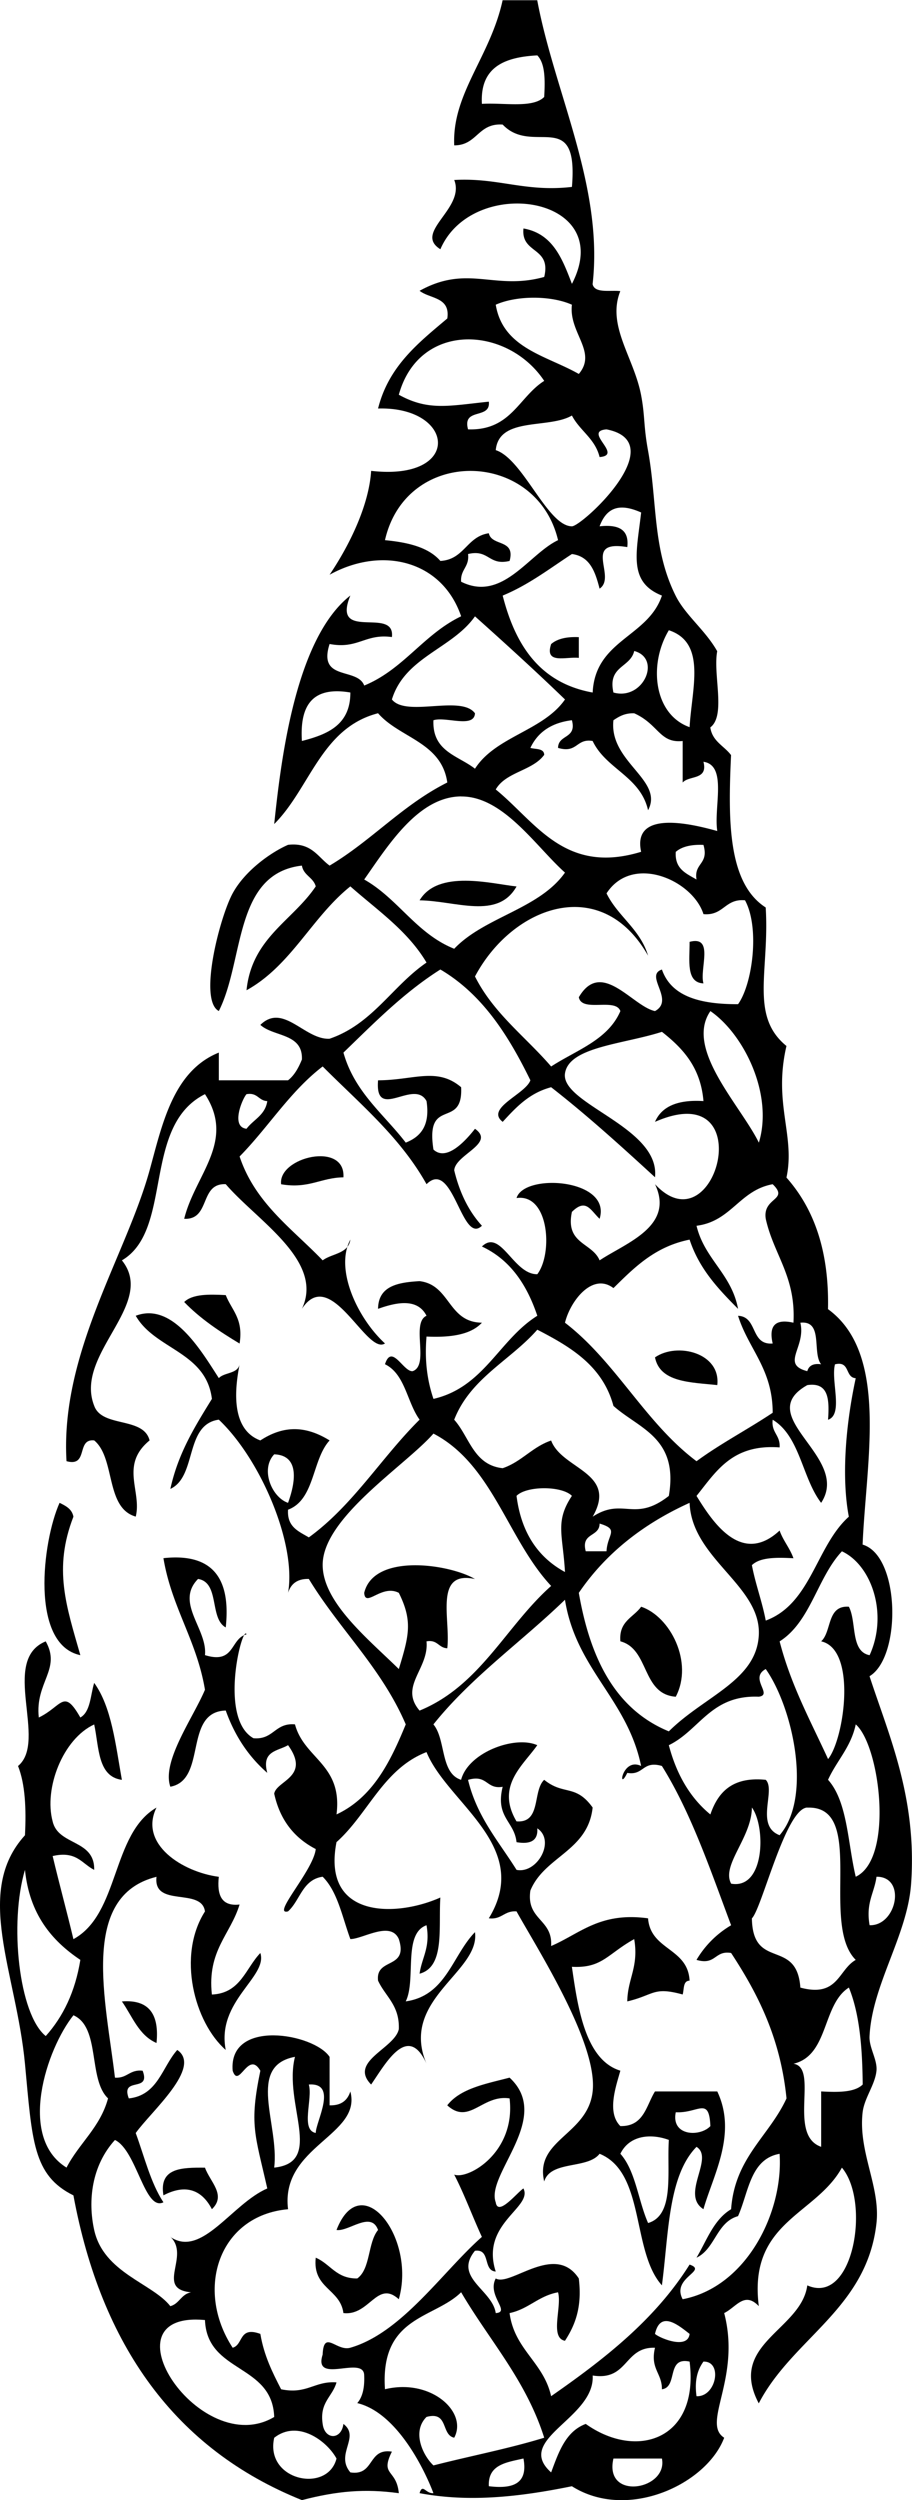 <svg xmlns="http://www.w3.org/2000/svg" viewBox="0 0 125.59 344.191"><path d="M79.708 87.712v2.859c-1.688-.217-4.773.961-3.812-1.906.85-.74 2.153-1.025 3.812-.953zM71.13 122.04c-2.598 4.611-8.353 1.971-13.349 1.906 2.557-4.29 9.948-2.27 13.349-1.91zM94.963 129.66c3.447-.903 1.332 3.755 1.908 5.721-2.437-.1-1.892-3.19-1.908-5.72zM47.293 162.08c-3.137.041-4.745 1.609-8.58.954-.463-3.73 8.895-5.97 8.58-.95zM31.086 178.29c.799 2.062 2.468 3.252 1.906 6.673-2.779-1.669-5.446-3.452-7.627-5.719 1.128-1.1 3.37-1.08 5.721-.95zM98.776 190.68c-3.741-.391-7.893-.371-8.578-3.815 3.056-2.12 9.083-.62 8.578 3.82zM8.205 206.89c.848.421 1.705.837 1.906 1.907-2.79 7.185-.979 12.288.954 19.067-6.956-1.47-5.238-15.68-2.86-20.98zM88.291 221.19c4.003 1.344 7.246 7.646 4.769 12.395-4.735-.353-3.6-6.571-7.629-7.627-.24-2.78 1.794-3.28 2.86-4.76zM16.786 275.53c3.791-.294 5.16 1.831 4.767 5.722-2.447-1.05-3.324-3.67-4.767-5.72zM28.226 298.41c.685 1.948 2.989 3.773.954 5.722-1.32-2.552-3.49-3.571-6.673-1.907-.637-3.81 2.521-3.83 5.719-3.81zM54.921 316.53c-2.998-2.716-4.023 2.318-7.628 1.907-.442-3.368-4.275-3.353-3.813-7.627 2.014.848 2.818 2.902 5.721 2.858 1.849-1.329 1.422-4.933 2.86-6.673-.962-2.684-4.049.264-5.721 0 3.358-8.67 11.006.98 8.581 9.53z" clip-rule="evenodd" fill-rule="evenodd"/><path d="M111.17 314.62c6.366 2.82 8.737-11.515 4.766-16.207-3.609 6.559-12.917 7.421-11.441 19.068-1.983-2.07-3.081.116-4.768.953 2.358 9.034-3.176 15.142 0 17.161-2.41 6.401-13.309 11.524-20.974 6.676-7.393 1.511-14.274 2.222-20.975.953.422-1.388.837.097 1.907 0-1.045-2.79-4.846-11.033-10.488-12.397.741-.847 1.025-2.15.954-3.812-.017-2.843-7.066 1.348-5.721-2.858.149-3.518 1.905-.403 3.813-.953 7.098-2.055 12.679-10.455 18.115-15.256-1.304-2.828-2.404-5.856-3.813-8.581 1.851.746 8.511-2.982 7.628-10.487-3.769-.575-5.529 3.726-8.582.954 1.799-2.331 5.304-2.958 8.582-3.812 5.991 5.529-3.328 13.336-1.907 17.161.305 2.023 2.952-1.362 3.814-1.907 1.334 2.645-5.965 4.811-3.814 11.438-1.801-.104-.662-3.15-2.861-2.858-3.009 3.705 2.407 5.356 2.861 8.58 2.125-.142-1.237-2.401 0-4.769 1.999 1.188 8.167-5.012 11.438 0 .49 3.985-.529 6.463-1.904 8.583-2.133-.41-.389-4.699-.954-6.676-2.69.487-4.05 2.309-6.673 2.861.67 5.05 4.682 6.757 5.72 11.441 7.302-5.09 14.287-10.503 19.067-18.117 2.593.873-2.538 1.775-.953 4.769 8.859-1.709 13.892-12.055 13.349-20.021-4.048.72-4.251 5.285-5.722 8.583-2.976.837-3.13 4.494-5.72 5.719 1.42-2.394 2.377-5.252 4.766-6.673.51-7.119 5.225-10.031 7.629-15.256-.842-8.372-3.977-14.454-7.629-20.02-2.295-.391-2.069 1.74-4.766.951a13.442 13.442 0 014.766-4.766c-2.858-7.629-5.501-15.472-9.531-21.929-2.696-.786-2.471 1.344-4.769.953-1.367 2.815-.73-2.211 1.907-.953-1.897-9.228-8.958-13.285-10.487-22.883-5.971 5.788-12.893 10.625-18.115 17.161 1.738 2.077.917 6.711 3.812 7.629.989-3.779 7.406-6.141 10.49-4.769-1.958 2.806-5.742 5.61-2.86 10.488 3.444.266 2.179-4.175 3.812-5.72 2.706 2.191 4.314.543 6.673 3.814-.649 6.021-6.635 6.709-8.577 11.438-.589 4.084 3.104 3.889 2.858 7.63 4.005-1.72 6.724-4.72 13.349-3.814.34 4.423 5.491 4.043 5.719 8.58-.926.025-.737 1.167-.953 1.905-4.084-1.121-3.889.07-7.627.953.041-3.135 1.608-4.745.954-8.578-3.703 2.06-4.406 4.035-8.581 3.812.794 5.458 1.799 12.821 6.674 14.302-.606 2.182-1.893 5.75 0 7.627 3.246.068 3.551-2.805 4.768-4.769h8.578c2.768 5.842-.573 11.533-1.904 16.21-3.196-2.026 1.534-7.021-.954-8.583-3.937 4.01-3.832 12.058-4.766 19.068-4.213-4.688-2.258-15.537-8.583-18.114-1.656 2.155-6.741.885-7.627 3.814-1.347-5.78 6.012-6.396 6.673-12.396.73-6.611-7.604-19.605-10.484-24.787-1.71-.122-2.012 1.167-3.815.954 6.067-9.928-5.701-15.832-8.58-22.883-5.955 2.308-8.026 8.502-12.395 12.395-2.057 10.564 8.218 10.344 14.301 7.627-.27 4.18.653 9.552-2.86 10.487.304-2.239 1.507-3.578.954-6.673-3.277 1.172-1.394 7.503-2.861 10.485 5.567-.789 6.402-6.311 9.534-9.531.756 5.473-10.42 9.268-6.673 18.114-2.576-5.722-5.665.035-7.626 2.861-3.136-3.201 3.265-4.951 3.813-7.63.118-3.297-1.863-4.494-2.861-6.673-.365-3.227 4.221-1.499 2.861-5.72-1.127-2.569-4.971.003-6.674 0-1.116-3.016-1.742-6.523-3.813-8.583-2.789.391-3.095 3.262-4.767 4.769-2.349.614 3.508-5.641 3.813-8.58-2.934-1.515-4.925-3.975-5.72-7.627.323-1.811 5.056-2.295 1.907-6.676-1.393.832-3.692.759-2.86 3.814-2.553-2.217-4.469-5.067-5.721-8.58-5.864.175-2.525 9.552-7.628 10.488-1.229-3.482 3.167-9.527 4.767-13.35-1.134-6.81-4.585-11.304-5.719-18.114 6.773-.735 9.307 2.768 8.58 9.534-2.269-1.228-.8-6.191-3.813-6.673-3.212 3.274 1.319 6.896.953 10.487 4.154 1.294 3.449-2.272 5.721-2.86-.501-1.517-3.943 11.545.954 14.3 2.791.248 2.93-2.156 5.721-1.907 1.271 4.768 6.589 5.488 5.719 12.397 4.983-2.329 7.409-7.214 9.534-12.397-3.336-7.784-9.147-13.098-13.347-20.02-1.631-.043-2.469.708-2.86 1.904 1.177-6.706-3.745-18.348-9.534-23.833-4.739.662-2.974 7.829-6.674 9.533 1.081-4.958 3.423-8.653 5.721-12.392-.803-6.509-7.836-6.785-10.488-11.444 5.066-1.928 8.993 4.789 11.441 8.583.769-.822 2.611-.568 2.86-1.907-.365 2.019-1.722 8.806 2.861 10.487 3.314-2.174 6.366-1.963 9.534 0-2.434 2.65-2.018 8.152-5.721 9.534-.163 2.384 1.464 2.982 2.86 3.814 6.079-4.41 9.986-10.989 15.254-16.209-1.741-2.39-1.983-6.277-4.767-7.627.936-2.922 2.544 1.096 3.813.953 2.359-.821-.28-6.635 1.907-7.629-1.27-2.496-4.232-1.821-6.674-.953.034-3.143 2.711-3.643 5.721-3.812 4.256.51 3.873 5.661 8.581 5.72-1.524 1.653-4.292 2.064-7.627 1.907-.294 3.475.151 6.203.954 8.583 6.972-1.608 9.024-8.14 14.302-11.444-1.44-4.281-3.726-7.715-7.629-9.533 2.587-2.523 4.337 3.878 7.629 3.813 2.169-2.854 1.623-11.123-2.86-10.486 1.05-3.479 13.135-2.648 11.438 2.859-1.273-1.202-1.872-2.866-3.812-.954-.951 4.446 2.788 4.205 3.812 6.675 3.606-2.404 10.373-4.666 7.629-10.488 8.426 9.085 14.619-15.003 0-8.58.959-2.218 3.282-3.074 6.674-2.86-.396-4.689-2.877-7.293-5.72-9.534-5.339 1.715-12.812 2.067-13.349 5.72-.621 4.224 13.131 7.396 12.395 14.301-4.642-4.258-9.303-8.494-14.302-12.394-3.021.794-4.847 2.781-6.673 4.767-2.44-1.891 3.129-3.797 3.814-5.721-3.028-6.189-6.6-11.836-12.396-15.255-5.062 3.201-9.144 7.382-13.348 11.441 1.532 5.459 5.541 8.442 8.581 12.394 2.052-.808 3.374-2.347 2.861-5.719-1.723-3.166-7.146 2.898-6.674-2.861 4.901-.006 8.123-1.864 11.44.954.284 5.912-4.967 1.166-3.812 8.58 1.794 1.682 4.414-1.189 5.719-2.859 2.882 2.026-2.73 3.549-2.859 5.721.739 3.074 1.992 5.633 3.813 7.626-2.795 2.728-3.958-9.322-7.627-5.721-3.649-6.52-9.229-11.11-14.301-16.208-4.503 3.443-7.499 8.391-11.441 12.395 2.143 6.437 7.237 9.924 11.441 14.301 1.267-.958 3.547-.902 3.813-2.861-2.188 4.095.998 10.844 4.767 14.301-2.549 1.672-7.459-10.841-11.44-4.768 3.128-6.614-6.216-12.162-10.488-17.16-3.66-.164-2.061 4.931-5.721 4.767 1.47-6.046 7.116-10.617 2.86-17.161-8.719 4.362-4.319 18.704-11.44 22.882 4.855 6.029-6.629 12.896-3.813 20.022 1.087 3.044 6.8 1.461 7.626 4.766-4.135 3.401-1.04 7.003-1.907 10.488-4.213-1.192-2.772-8.035-5.719-10.488-2.507-.281-.751 3.698-3.814 2.858-.882-14.921 8.182-28.248 11.441-40.041 1.72-6.226 3.204-13.663 9.534-16.208v3.813h9.534c.89-.699 1.444-1.734 1.907-2.86.15-3.646-3.893-3.098-5.721-4.767 3.154-3.09 6.123 2.093 9.534 1.906 5.916-2.028 8.631-7.258 13.347-10.486-2.604-4.387-6.778-7.206-10.488-10.488-5.299 4.234-8.157 10.911-14.301 14.301.734-7.21 6.339-9.55 9.534-14.301-.337-1.253-1.678-1.5-1.906-2.861-9.402 1.086-7.916 13.059-11.441 20.021-2.854-1.498.161-13.009 1.907-16.207 1.732-3.178 5.347-5.681 7.627-6.674 3.222-.361 4.068 1.652 5.721 2.86 5.779-3.436 10.066-8.365 16.207-11.44-.788-5.568-6.588-6.123-9.534-9.534-7.833 2.018-9.367 10.336-14.301 15.254.963-9.213 3-25.598 10.487-31.463-2.659 6.474 6.207 1.421 5.721 5.721-3.688-.51-4.654 1.702-8.58.954-1.66 5.155 3.818 3.173 4.767 5.721 5.407-2.219 8.189-7.065 13.346-9.534-2.639-7.73-10.946-9.684-18.113-5.721 2.963-4.409 5.431-9.76 5.721-14.301 12.611 1.44 11.605-8.89.952-8.581 1.465-5.846 5.57-9.05 9.534-12.395.446-2.988-2.397-2.687-3.813-3.813 6.653-3.687 10.28.001 17.161-1.906 1.005-4.183-3.224-3.132-2.858-6.674 4.053.711 5.352 4.181 6.673 7.626 6.272-12.145-13.668-15.107-18.115-4.767-3.784-2.341 3.463-5.592 1.907-9.534 6.068-.348 9.746 1.697 16.208.954.937-11.083-5.392-4.209-9.533-8.581-3.42-.241-3.495 2.864-6.675 2.861-.325-7.131 4.974-12.188 6.663-19.977h4.768c2.372 12.684 9.156 25.636 7.624 39.088.297 1.295 2.39.792 3.815.954-1.897 4.757 1.861 9.089 2.86 14.301.553 2.888.319 4.137.954 7.626 1.293 7.125.599 13.6 3.814 20.022 1.334 2.671 4.094 4.74 5.717 7.628-.604 3.209 1.23 8.855-.951 10.486.281 1.941 1.91 2.54 2.858 3.815-.418 9-.454 17.616 4.769 20.974.553 8.708-2.242 14.911 2.86 19.068-1.846 7.927 1.243 12.328 0 18.114 3.733 4.213 5.893 9.997 5.72 18.114 8.429 6.138 5.243 20.932 4.766 32.416 5.182 1.52 5.369 15.484.954 18.117 2.671 8.192 6.563 16.747 5.722 28.6-.505 7.084-5.382 13.887-5.722 20.976-.076 1.58 1.116 3.241.953 4.768-.202 1.931-1.682 3.729-1.907 5.72-.613 5.471 2.476 10.209 1.907 15.256-1.318 11.769-11.522 15.781-16.207 24.785-4.33-8.19 5.83-10.07 6.68-16.22zm-19.065-76.27c4.896-4.877 12.149-6.995 12.393-13.346.259-6.752-9.247-10.444-9.534-18.114-6.343 2.873-11.522 6.908-15.256 12.392 1.55 8.94 4.964 16.01 12.395 19.07zm-16.209-20.02c-5.988-6.401-8.061-16.725-16.208-20.973-3.822 4.385-15.299 11.583-15.254 18.114.034 5.146 6.271 10.163 10.487 14.302 1.379-4.54 1.955-6.573 0-10.49-2.365-1.237-4.627 2.128-4.767 0 1.326-5.514 11.735-3.977 15.253-1.904-5.691-1.243-3.333 5.564-3.813 9.534-1.219-.054-1.32-1.223-2.86-.954.368 3.795-3.822 6.188-.954 9.534 8.344-3.42 11.884-11.63 18.116-17.16zm-4.766 39.09c2.865.568 5.407-4.022 2.86-5.72.122 1.712-.948 2.232-2.86 1.907-.295-2.886-2.953-3.406-1.907-7.626-2.299.391-2.072-1.743-4.769-.954 1.228 5.12 4.231 8.47 6.676 12.39zm-8.582-61.97c2.102 2.346 2.657 6.241 6.675 6.673 2.606-.888 4.065-2.925 6.673-3.812 1.483 4 9.229 4.375 5.719 10.488 4.2-2.737 5.723.862 10.49-2.861 1.37-8.045-4.113-9.237-7.629-12.393-1.486-5.504-5.874-8.111-10.485-10.49-3.708 4.23-9.214 6.67-11.443 12.39zm39.092-57.21c1.993-2.773 3.008-10.537.953-14.301-2.79-.249-2.927 2.156-5.719 1.908-1.479-4.681-9.783-8.354-13.35-2.86 1.573 3.194 4.624 4.91 5.723 8.581-6.447-11.377-18.688-6.827-23.837 2.859 2.55 5.079 6.96 8.295 10.488 12.394 3.459-2.26 7.814-3.626 9.534-7.627-.662-1.881-5.321.235-5.723-1.907 3.115-5.334 7.386 1.258 10.49 1.907 2.785-1.538-1.521-4.914.954-5.721 1.31 3.78 5.384 4.79 10.49 4.77zM66.362 14.3c2.982-.195 7 .643 8.58-.954.127-2.35.145-4.593-.951-5.721-4.535.234-7.908 1.626-7.629 6.675zm1.907 27.648c.984 6.009 6.985 6.999 11.438 9.534 2.59-3.065-1.405-5.653-.951-9.534-2.878-1.284-7.608-1.284-10.487 0zM54.921 54.342c4.085 2.266 6.927 1.514 12.394.954.284 2.507-3.697.75-2.86 3.813 5.92.198 6.979-4.46 10.487-6.674-5.055-7.599-17.219-8.251-20.021 1.907zm-1.907 20.022c3.193.302 6.01.982 7.627 2.86 3.312-.184 3.62-3.372 6.674-3.813.389 1.838 3.698.753 2.861 3.813-2.917.692-2.805-1.645-5.722-.953.213 1.802-1.075 2.103-.954 3.813 5.697 2.849 9.309-3.818 13.349-5.721-2.97-12.492-20.903-12.93-23.835.001zm25.742-1.907c1.365.01 13.928-11.542 4.766-13.347-3.345.262 2.395 3.552-.953 3.813-.624-2.553-2.729-3.624-3.812-5.719-3.2 1.883-10.051.117-10.487 4.766 3.773 1.232 7.111 10.463 10.486 10.487zM65.408 84.852c-3.154 4.473-9.654 5.599-11.44 11.44 1.961 2.49 9.571-.672 11.44 1.908-.116 2.105-4.044.404-5.719.954-.185 4.315 3.407 4.857 5.719 6.673 2.852-4.458 9.402-5.217 12.396-9.534-4.042-3.909-8.204-7.691-12.396-11.443zm16.207 10.486c.355-7.271 7.64-7.614 9.537-13.347-4.692-1.862-3.495-5.868-2.861-11.44-2.83-1.254-4.702-.844-5.722 1.906 2.496-.269 4.104.349 3.814 2.861-6.277-1.058-1.397 4.085-3.814 5.72-.594-2.264-1.281-4.438-3.812-4.766-3.079 2.006-5.938 4.231-9.533 5.72 1.743 6.837 5.119 12.04 12.391 13.346zm13.348 4.771c.305-5.363 2.361-11.619-2.858-13.347-2.825 4.702-2.085 11.585 2.858 13.347zm-10.487-4.771c4.099 1.152 6.681-4.683 2.861-5.719-.533 2.328-3.688 2.03-2.861 5.719zm-42.902 6.671c3.542-.907 6.685-2.213 6.673-6.674-5.367-.915-6.966 1.935-6.673 6.674zm40.041 0c-2.295-.391-2.069 1.741-4.766.954.013-1.895 2.6-1.212 1.907-3.813-2.828.349-4.704 1.652-5.719 3.813.737.213 1.879.025 1.904.954-1.605 2.208-5.288 2.338-6.673 4.767 5.514 4.487 9.485 11.796 20.021 8.581-1.323-6.087 7.738-3.612 10.485-2.861-.507-3.305 1.418-9.043-1.904-9.534.656 2.564-1.971 1.843-2.861 2.861v-5.721c-3.181.345-3.3-2.3-6.673-3.813-1.314-.042-2.096.449-2.861.954-.639 5.749 6.995 8.229 4.769 12.394-1.055-4.66-5.787-5.65-7.629-9.53zm-18.115 7.63c-5.888.045-10.013 6.686-13.346 11.441 4.67 2.638 7.174 7.444 12.394 9.534 4.184-4.399 11.706-5.456 15.255-10.487-3.974-3.54-8.484-10.52-14.303-10.48zm29.559 7.63c-.162 2.385 1.463 2.984 2.858 3.813-.391-2.297 1.742-2.072.954-4.767-1.662-.07-2.965.22-3.812.96zm11.441 40.04c2.029-6.67-2.069-14.95-6.673-18.114-3.576 5.2 4.133 12.94 6.673 18.11zm-70.554-1.91c.951-1.274 2.577-1.873 2.861-3.813-1.22-.053-1.321-1.223-2.861-.954-.549.58-2.231 4.52 0 4.76zm61.971 13.35c1.108 4.612 4.826 6.615 5.72 11.439-2.688-2.712-5.337-5.469-6.674-9.533-4.766.955-7.608 3.832-10.487 6.674-2.901-2.207-5.96 1.801-6.673 4.767 7.013 5.382 11.03 13.757 18.114 19.067 3.295-2.425 7.059-4.38 10.487-6.673 0-6.039-3.327-8.748-4.768-13.349 2.746.117 1.656 4.068 4.768 3.814-.57-2.476.384-3.429 2.861-2.86.35-6.387-2.724-9.353-3.814-14.3-.472-2.993 3.287-2.519.953-4.767-4.58.83-5.69 5.12-10.493 5.72zm15.253 20.02c.208-.743.797-1.108 1.905-.953-1.271-1.588.347-6.067-2.858-5.722.8 3.39-2.76 5.71.95 6.67zm2.86 6.68c.188-2.732.119-5.202-2.858-4.766-7.71 4.342 6.082 9.876 1.905 16.207-2.623-3.414-2.904-9.172-6.674-11.441-.213 1.803 1.076 2.103.954 3.812-6.531-.492-8.745 3.333-11.441 6.676 2.239 3.652 6.209 9.628 11.441 4.769.497 1.41 1.41 2.401 1.907 3.812-2.352-.124-4.596-.145-5.722.954.507 2.671 1.399 4.956 1.907 7.627 6.26-2.318 6.914-10.247 11.441-14.3-.992-5.235-.5-12.353.951-19.068-1.502-.086-.746-2.433-2.858-1.907-.59 2.28 1.19 6.92-.96 7.63zm-74.363 11.44c.876-2.399 1.83-6.539-1.907-6.676-1.949 2.07-.328 5.93 1.907 6.68zm31.463-.96c.644 5.075 2.967 8.474 6.673 10.487-.297-5.191-1.397-6.934.953-10.487-1.386-1.4-6.241-1.4-7.626 0zm9.532 7.63h2.86c.12-2.387 1.821-2.985-.953-3.812-.01 1.89-2.6 1.21-1.907 3.81zm26.698 12.4c1.562 6.062 4.276 10.978 6.673 16.207 2.215-2.721 4.025-15.091-.953-16.207 1.493-1.367.75-4.971 3.814-4.768 1.098 2.079.19 6.168 2.858 6.675 2.582-5.658.284-12.393-3.812-14.302-3.39 3.61-4.3 9.69-8.58 12.4zm3.81 22.88c-2.987.114-6.234 13.874-7.629 15.254.116 7.238 6.184 2.668 6.676 9.534 5.212 1.397 5.194-2.433 7.624-3.815-4.99-4.98 1.56-21.28-6.67-20.96zm-5.72-19.07c-2.334 1.266 1.047 3.546-.954 3.812-6.622-.267-8.116 4.594-12.393 6.673 1.058 4.028 2.928 7.241 5.72 9.537 1.053-3.079 3.033-5.23 7.627-4.769 1.433 1.44-1.521 6.306 1.907 7.627 4.56-5.27 1.8-17.61-1.91-22.88zm8.58 15.25c2.701 3.019 2.704 8.735 3.812 13.346 5.296-2.482 3.34-18.081 0-20.975-.66 3.14-2.62 5-3.81 7.62zm-13.35 14.3c4.68.829 4.783-7.881 2.861-10.485-.03 4.17-4.239 7.92-2.86 10.48zm19.07 5.72c3.718.122 5.121-6.69.953-6.676-.3 2.25-1.5 3.59-.95 6.68zm-10.48 19.07c3.556.556-.867 9.818 3.812 11.438v-7.627c2.351.127 4.593.146 5.719-.95-.045-5.04-.426-9.745-1.904-13.349-3.7 2.35-2.75 9.34-7.63 10.49zm-27.655 42.91c.346 5.928-10.888 8.756-5.719 13.35 1.034-2.78 1.991-5.639 4.766-6.676 7.005 4.991 15.644 2.196 14.302-8.578-3.249-.708-1.569 3.51-3.812 3.812.021-2.245-1.644-2.809-.954-5.72-4.289-.15-3.667 4.6-8.583 3.82zM63.5 315.569c-3.738 3.678-11.175 3.262-10.486 13.35 6.328-1.535 11.436 3.147 9.534 6.673-1.836-.386-.753-3.695-3.813-2.861-2.058 2.044-.488 5.326.954 6.676 5.06-1.296 10.394-2.318 15.253-3.814-2.524-7.97-7.57-13.41-11.442-20.03zm26.698 5.73c.578.548 4.52 2.231 4.766 0-1.433-1.1-4.015-3.35-4.766 0zm5.719 8.58c2.717.13 3.645-4.832.954-4.766-.799 1.11-1.258 2.55-.954 4.77zm-28.602 12.39c3.26.396 5.434-.29 4.769-3.815-2.324.54-4.906.81-4.769 3.81zm23.837-3.81h-6.676c-1.35 5.86 7.538 4.34 6.676 0zm-1.907-32.42c3.683-1.085 2.576-6.959 2.86-11.443-2.414-.893-5.407-.695-6.675 1.907 2.1 2.35 2.452 6.44 3.815 9.53zm3.814-15.25c-.67 3.3 3.34 3.419 4.766 1.907-.18-4.15-1.658-1.74-4.766-1.91z" clip-rule="evenodd" fill-rule="evenodd"/><path d="M23.458 307.95c4.33 2.935 8.441-4.548 13.349-6.673-1.698-7.498-2.494-8.784-.954-16.208-1.682-2.901-2.952 2.603-3.813 0-.6-7.203 11.201-5.138 13.348-1.907v6.674c1.631.043 2.469-.708 2.859-1.908 1.612 6.08-9.65 7.5-8.58 16.21-9.479.837-12.901 10.982-7.627 19.068 1.497-.411.814-3.001 3.813-1.907.5 2.995 1.673 5.318 2.86 7.627 3.593.732 4.558-1.165 7.626-.954-.548 1.993-2.362 2.722-1.906 5.72.28 2.227 2.579 2.227 2.859 0 2.379 1.82-1.187 4.139.954 6.676 3.376.515 2.345-3.379 5.721-2.861-1.67 3.376.634 2.344.954 5.722-4.673-.639-8.489-.305-13.347.954-17.459-7.016-27.64-21.306-31.463-41.951-5.593-2.77-5.674-7.492-6.673-18.114-1.186-12.596-7.104-23.664 0-31.463.187-3.683.033-7.026-.954-9.534 4.147-3.439-2.526-14.563 3.813-17.161 2.168 3.865-1.486 5.61-.954 10.485 3.23-1.56 3.396-4.086 5.721 0 1.417-.807 1.379-3.069 1.907-4.766 2.4 3.32 2.946 8.494 3.813 13.349-3.362-.451-3.134-4.494-3.813-7.629-4.304 1.978-6.95 8.793-5.721 13.349.77 3.363 5.818 2.444 5.721 6.673-1.696-.848-2.423-2.661-5.721-1.907.916 3.853 1.944 7.591 2.86 11.443 6.378-3.475 5.214-14.492 11.441-18.114-2.473 5.027 3.588 8.882 8.581 9.531-.269 2.496.349 4.102 2.86 3.815-1.256 4.146-4.474 6.33-3.813 12.393 3.96-.171 4.642-3.622 6.674-5.718 1.055 3.308-6.082 6.607-4.767 13.347-4.308-3.771-6.748-12.971-2.861-19.068-.45-3.363-7.162-.467-6.673-4.769-10.667 2.644-6.958 17.136-5.721 27.651 1.71.119 2.012-1.167 3.813-.954 1.178 3.085-3.084.729-1.906 3.812 4.016-.434 4.572-4.324 6.673-6.673 3.486 2.389-3.637 8.494-5.721 11.438 1.196 3.257 2.049 6.851 3.815 9.537-2.595 1.283-3.656-7.122-6.675-8.583-3.209 3.53-3.75 8.359-2.859 12.395 1.304 5.912 8.017 7.325 10.486 10.488 1.253-.335 1.5-1.68 2.861-1.908-5.015-.47-.048-5-2.86-7.65zM6.298 280.3c2.403-2.684 4.059-6.11 4.767-10.488-4-2.676-7.009-6.338-7.627-12.395-2.181 7.33-.843 19.89 2.86 22.88zm2.86 18.11c1.729-3.355 4.639-5.529 5.721-9.534-2.779-2.625-1.011-9.793-4.767-11.441-3.682 4.61-7.748 16.77-.954 20.97zm28.602 0c6.949-.74 1.218-8.753 2.861-15.254-6.734 1.26-2.14 9.3-2.861 15.25zm5.72-4.77c.017-1.588 3.102-6.96-.953-6.67.568 1.98-1.178 6.27.953 6.67zm-15.254 25.75c-14.358-1.334-.578 19.377 9.534 13.346-.261-7.37-9.257-6-9.534-13.35zm9.534 16.21c-1.318 5.892 7.356 7.715 8.58 2.86-1.291-2.39-5.319-5.43-8.58-2.86z" clip-rule="evenodd" fill-rule="evenodd"/></svg>